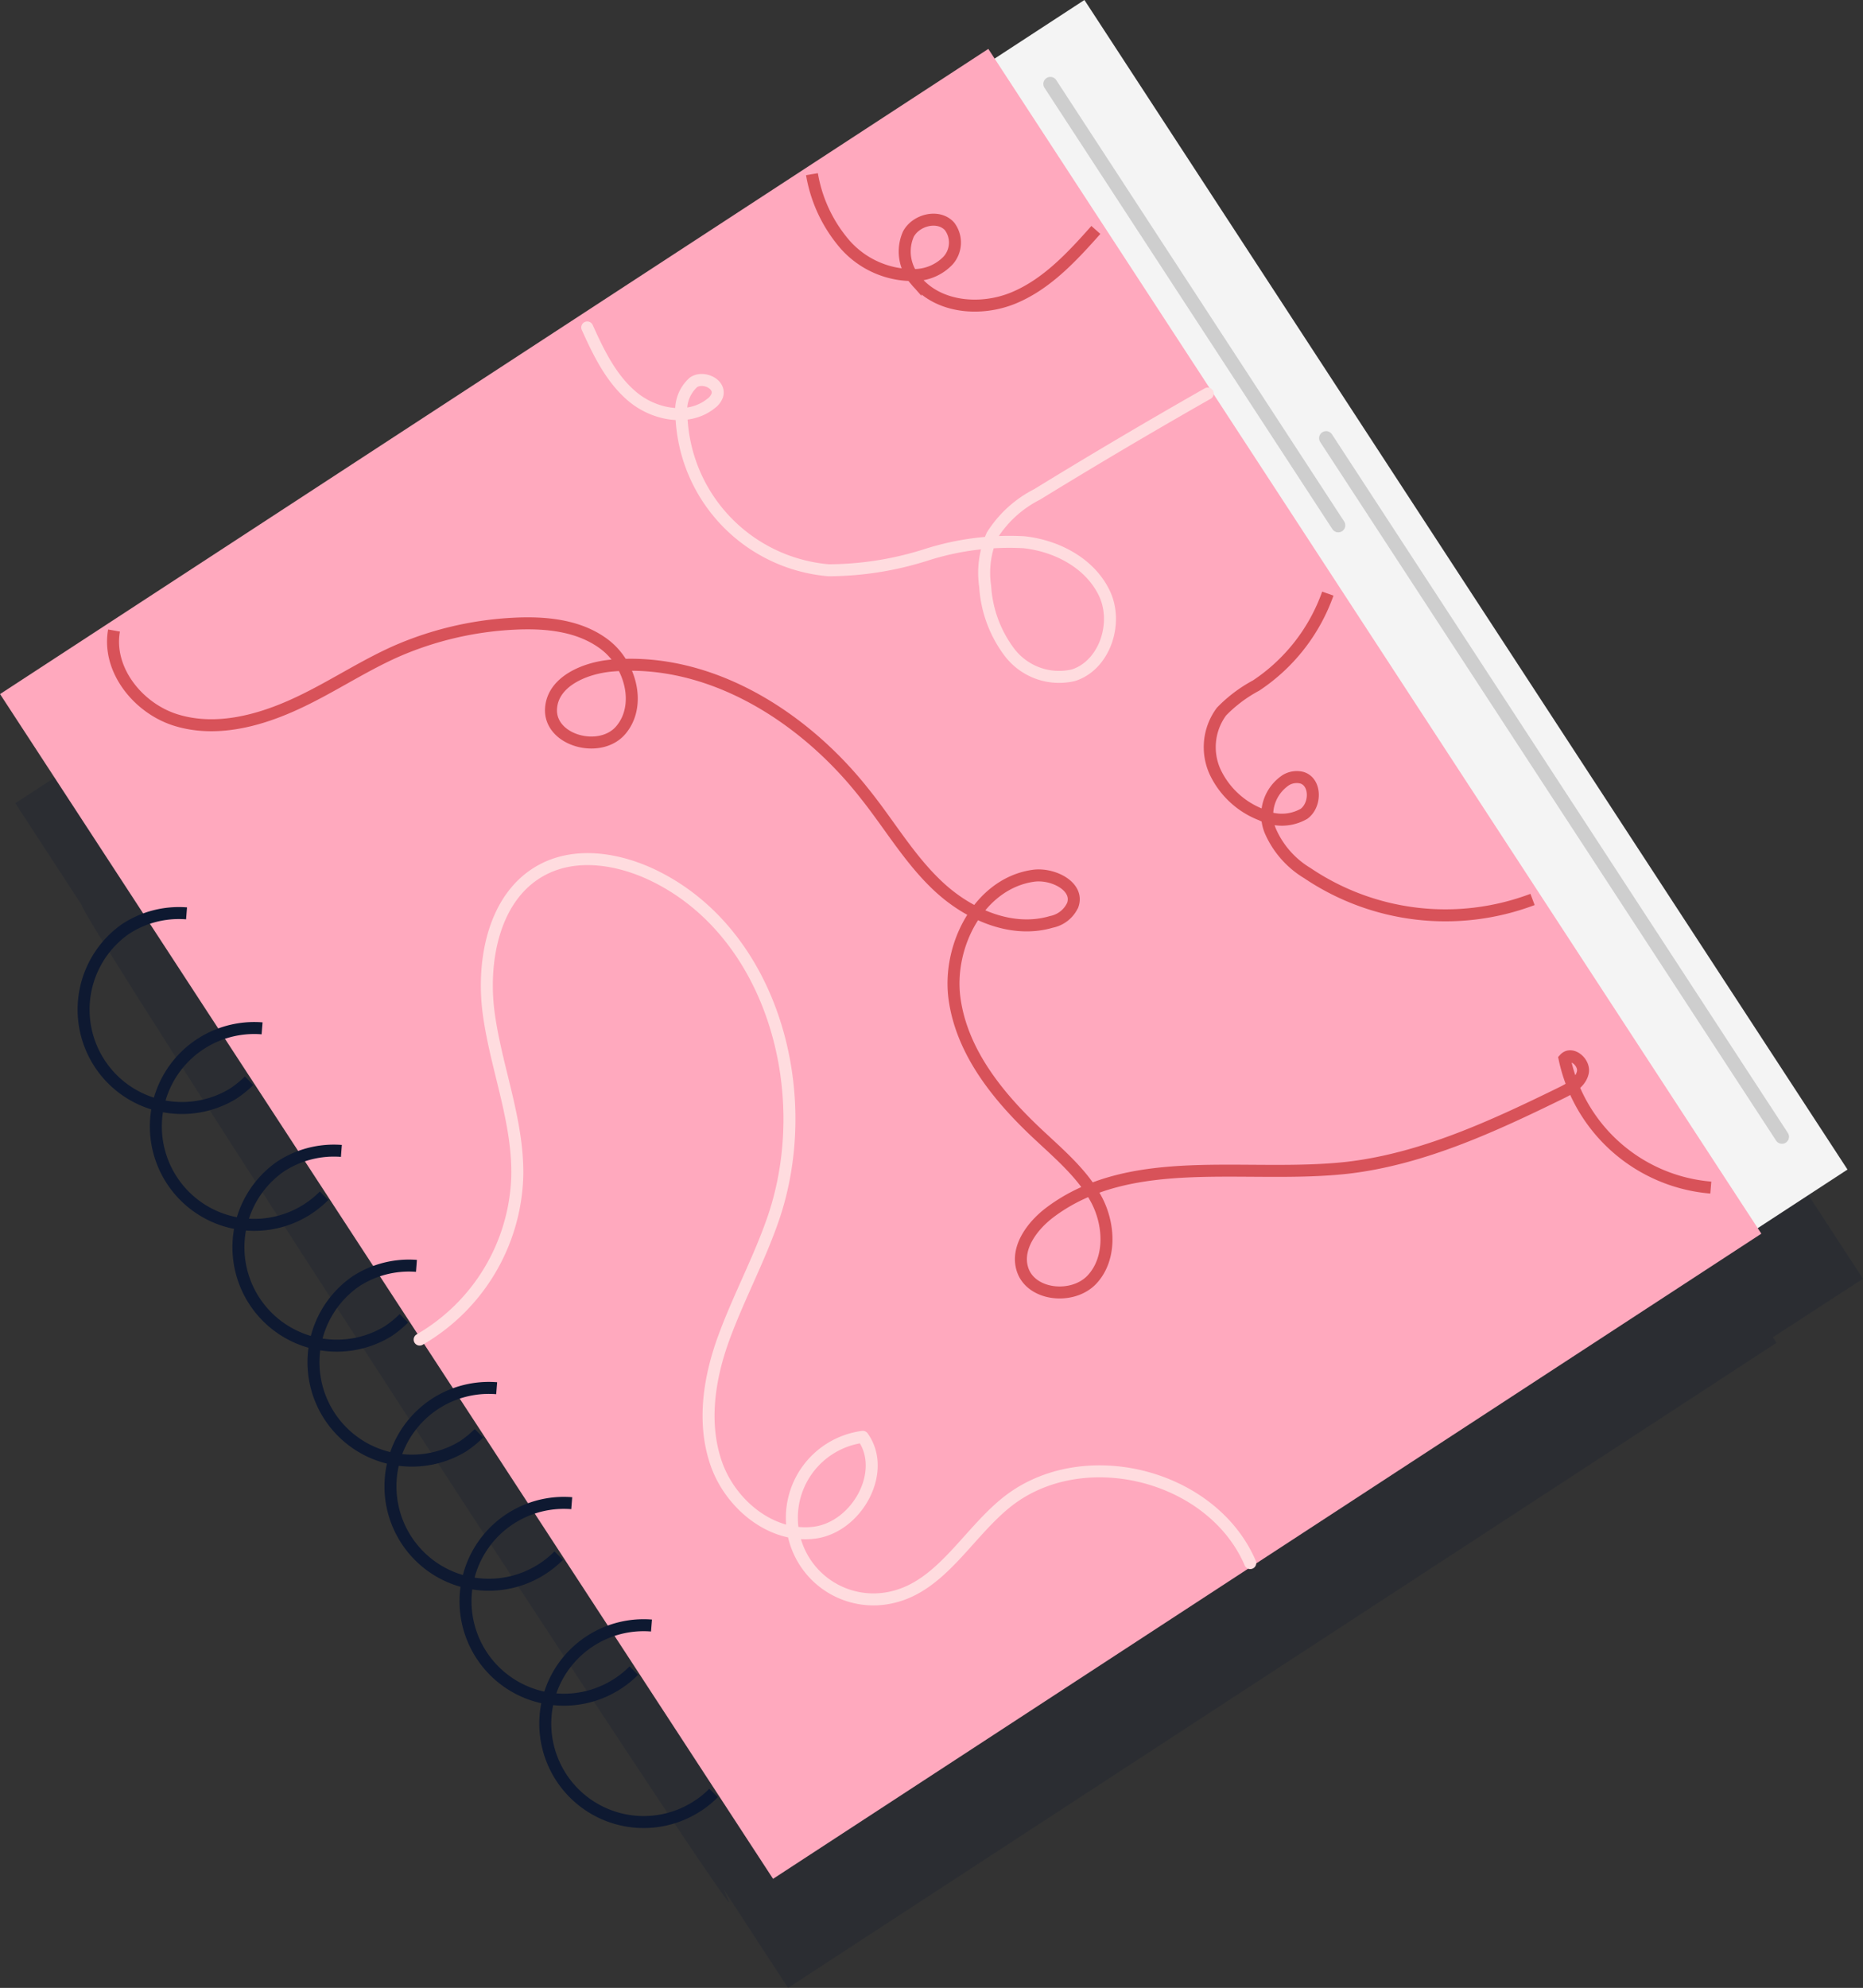 <svg xmlns="http://www.w3.org/2000/svg" xmlns:xlink="http://www.w3.org/1999/xlink" viewBox="0 0 162.08 172.9"><rect x="0" y="0" width="162.08" height="172.9" fill="#333333" stroke="none"/><defs><clipPath id="clip-path"><rect x="1.35" y="9.49" width="160.73" height="163.41" style="fill:none"/></clipPath></defs><g id="Layer_2" data-name="Layer 2"><g id="Layer_1-2" data-name="Layer 1"><g style="opacity:0.21"><g style="clip-path:url(#clip-path)"><path d="M162.08,111.22,95.69,9.49l-7.81,5.1-.55-.84-86,56.11,5.81,8.91C6.53,79,63,165.85,63.43,165.44L63,164.39l5.56,8.51,86-56.11-.31-.48Z" style="fill:#0e1931"/></g></g><rect x="36.62" y="17.17" width="98.96" height="121.47" transform="translate(-28.58 59.72) rotate(-33.13)" style="fill:#f4f4f4"/><rect x="25.28" y="22.31" width="102.67" height="123.05" transform="translate(-33.36 55.5) rotate(-33.13)" style="fill:#ffa9be"/><path d="M21.67,94a9.11,9.11,0,0,1-1.4,1.13,8.56,8.56,0,0,1-9.35-14.33,8.46,8.46,0,0,1,5.31-1.36" style="fill:none;stroke:#0e1931;stroke-miterlimit:10;stroke-width:1.043px"/><path d="M28.2,104a9.16,9.16,0,0,1-1.4,1.14,8.56,8.56,0,1,1-4-15.7" style="fill:none;stroke:#0e1931;stroke-miterlimit:10;stroke-width:1.043px"/><path d="M35.14,114.66a9.16,9.16,0,0,1-1.4,1.14,8.56,8.56,0,0,1-9.35-14.33,8.47,8.47,0,0,1,5.31-1.37" style="fill:none;stroke:#0e1931;stroke-miterlimit:10;stroke-width:1.043px"/><path d="M41.67,124.66a9.16,9.16,0,0,1-1.4,1.14,8.56,8.56,0,0,1-9.35-14.33,8.47,8.47,0,0,1,5.31-1.37" style="fill:none;stroke:#0e1931;stroke-miterlimit:10;stroke-width:1.043px"/><path d="M48.61,135.3a8.7,8.7,0,0,1-1.4,1.14,8.56,8.56,0,1,1-4-15.7" style="fill:none;stroke:#0e1931;stroke-miterlimit:10;stroke-width:1.043px"/><path d="M55.14,145.3a8.2,8.2,0,0,1-1.4,1.14,8.56,8.56,0,1,1-4-15.7" style="fill:none;stroke:#0e1931;stroke-miterlimit:10;stroke-width:1.043px"/><path d="M62.08,155.94a7.83,7.83,0,0,1-1.4,1.14,8.56,8.56,0,1,1-4-15.7" style="fill:none;stroke:#0e1931;stroke-miterlimit:10;stroke-width:1.043px"/><path d="M36.51,116.51A17,17,0,0,0,45,102.4c.13-4.8-1.81-9.41-2.47-14.17S43,77.79,47.28,75.6c2.94-1.51,6.57-.9,9.55.53,10.38,5,14.17,18.9,10.46,29.8-1.21,3.54-3,6.85-4.3,10.38s-1.91,7.46-.67,11,4.79,6.45,8.5,6,6.42-5.3,4.24-8.34a7.1,7.1,0,1,0,2.64,13.93c4.18-1,6.45-5.45,9.79-8.17,6.56-5.35,17.94-2.55,21.28,5.22" style="fill:none;stroke:#ffdcdf;stroke-linecap:round;stroke-linejoin:round;stroke-width:1.043px"/><path d="M148.84,103.29a14.2,14.2,0,0,1-12.72-11.2c.61-.67,1.79.33,1.58,1.21s-1.1,1.38-1.92,1.78c-5.89,2.88-12,5.71-18.49,6.48-8.84,1-18.89-1.47-26,3.93-1.5,1.15-2.86,3-2.37,4.79.65,2.42,4.4,2.82,6.09,1s1.53-4.83.35-7-3.16-3.86-5-5.58c-3.45-3.22-6.65-7.12-7.31-11.79s2.18-10.08,6.85-10.74c1.69-.24,4,.92,3.43,2.54a2.59,2.59,0,0,1-1.86,1.47c-3.37,1-7.06-.57-9.67-2.94S77.39,71.72,75.2,69c-5.31-6.74-13.5-11.86-22-11.11-2.34.21-5.12,1.39-5.26,3.74-.17,2.79,4.28,4,6.08,1.86s.85-5.67-1.36-7.39-5.2-2-8-1.85a29.21,29.21,0,0,0-10.08,2.35c-3.17,1.39-6,3.36-9.2,4.78s-6.77,2.27-10.07,1.25-6-4.4-5.39-7.79" style="fill:none;stroke:#d85259;stroke-miterlimit:10;stroke-width:1.043px"/><path d="M51.09,28.48c1,2.22,2.11,4.52,4,6.07s4.85,2.09,6.76.55a1.5,1.5,0,0,0,.55-.7c.31-1-1.2-1.72-2.06-1.15A3.22,3.22,0,0,0,59.28,36,14,14,0,0,0,72.09,49.6a28.29,28.29,0,0,0,8.48-1.34,23.76,23.76,0,0,1,8.51-1.1c2.86.31,5.75,1.82,7,4.44s0,6.28-2.7,7.13a5.43,5.43,0,0,1-5.56-2A10.59,10.59,0,0,1,85.71,51a8,8,0,0,1,.6-4.43A9.93,9.93,0,0,1,90.23,43q7.33-4.5,14.84-8.77" style="fill:none;stroke:#ffdcdf;stroke-linecap:round;stroke-linejoin:round;stroke-width:1.043px"/><path d="M95.34,20c-2.07,2.33-4.26,4.7-7.13,5.9s-6.61.89-8.56-1.54a3.75,3.75,0,0,1-.62-4c.67-1.25,2.63-1.73,3.58-.67a2.34,2.34,0,0,1-.11,2.95,4.08,4.08,0,0,1-2.87,1.28,7.86,7.86,0,0,1-6.1-2.64,12.55,12.55,0,0,1-2.89-6.13" style="fill:none;stroke:#d85259;stroke-miterlimit:10;stroke-width:1.043px"/><path d="M133.33,78.23a21.48,21.48,0,0,1-19.59-2.29,8,8,0,0,1-3.24-3.71,3.65,3.65,0,0,1,1.37-4.38,1.84,1.84,0,0,1,1.39-.21c1.24.37,1.24,2.37.19,3.14a3.89,3.89,0,0,1-3.72.08,7.35,7.35,0,0,1-4-3.69,5.19,5.19,0,0,1,.54-5.28,12.19,12.19,0,0,1,3-2.26,16,16,0,0,0,6.25-8" style="fill:none;stroke:#d85259;stroke-miterlimit:10;stroke-width:1.043px"/><line x1="91.38" y1="7.3" x2="116.43" y2="45.69" style="fill:none;stroke:#cecece;stroke-linecap:round;stroke-linejoin:round;stroke-width:1.222px"/><line x1="115.37" y1="38.11" x2="155.03" y2="98.87" style="fill:none;stroke:#cecece;stroke-linecap:round;stroke-linejoin:round;stroke-width:1.222px"/></g></g></svg>